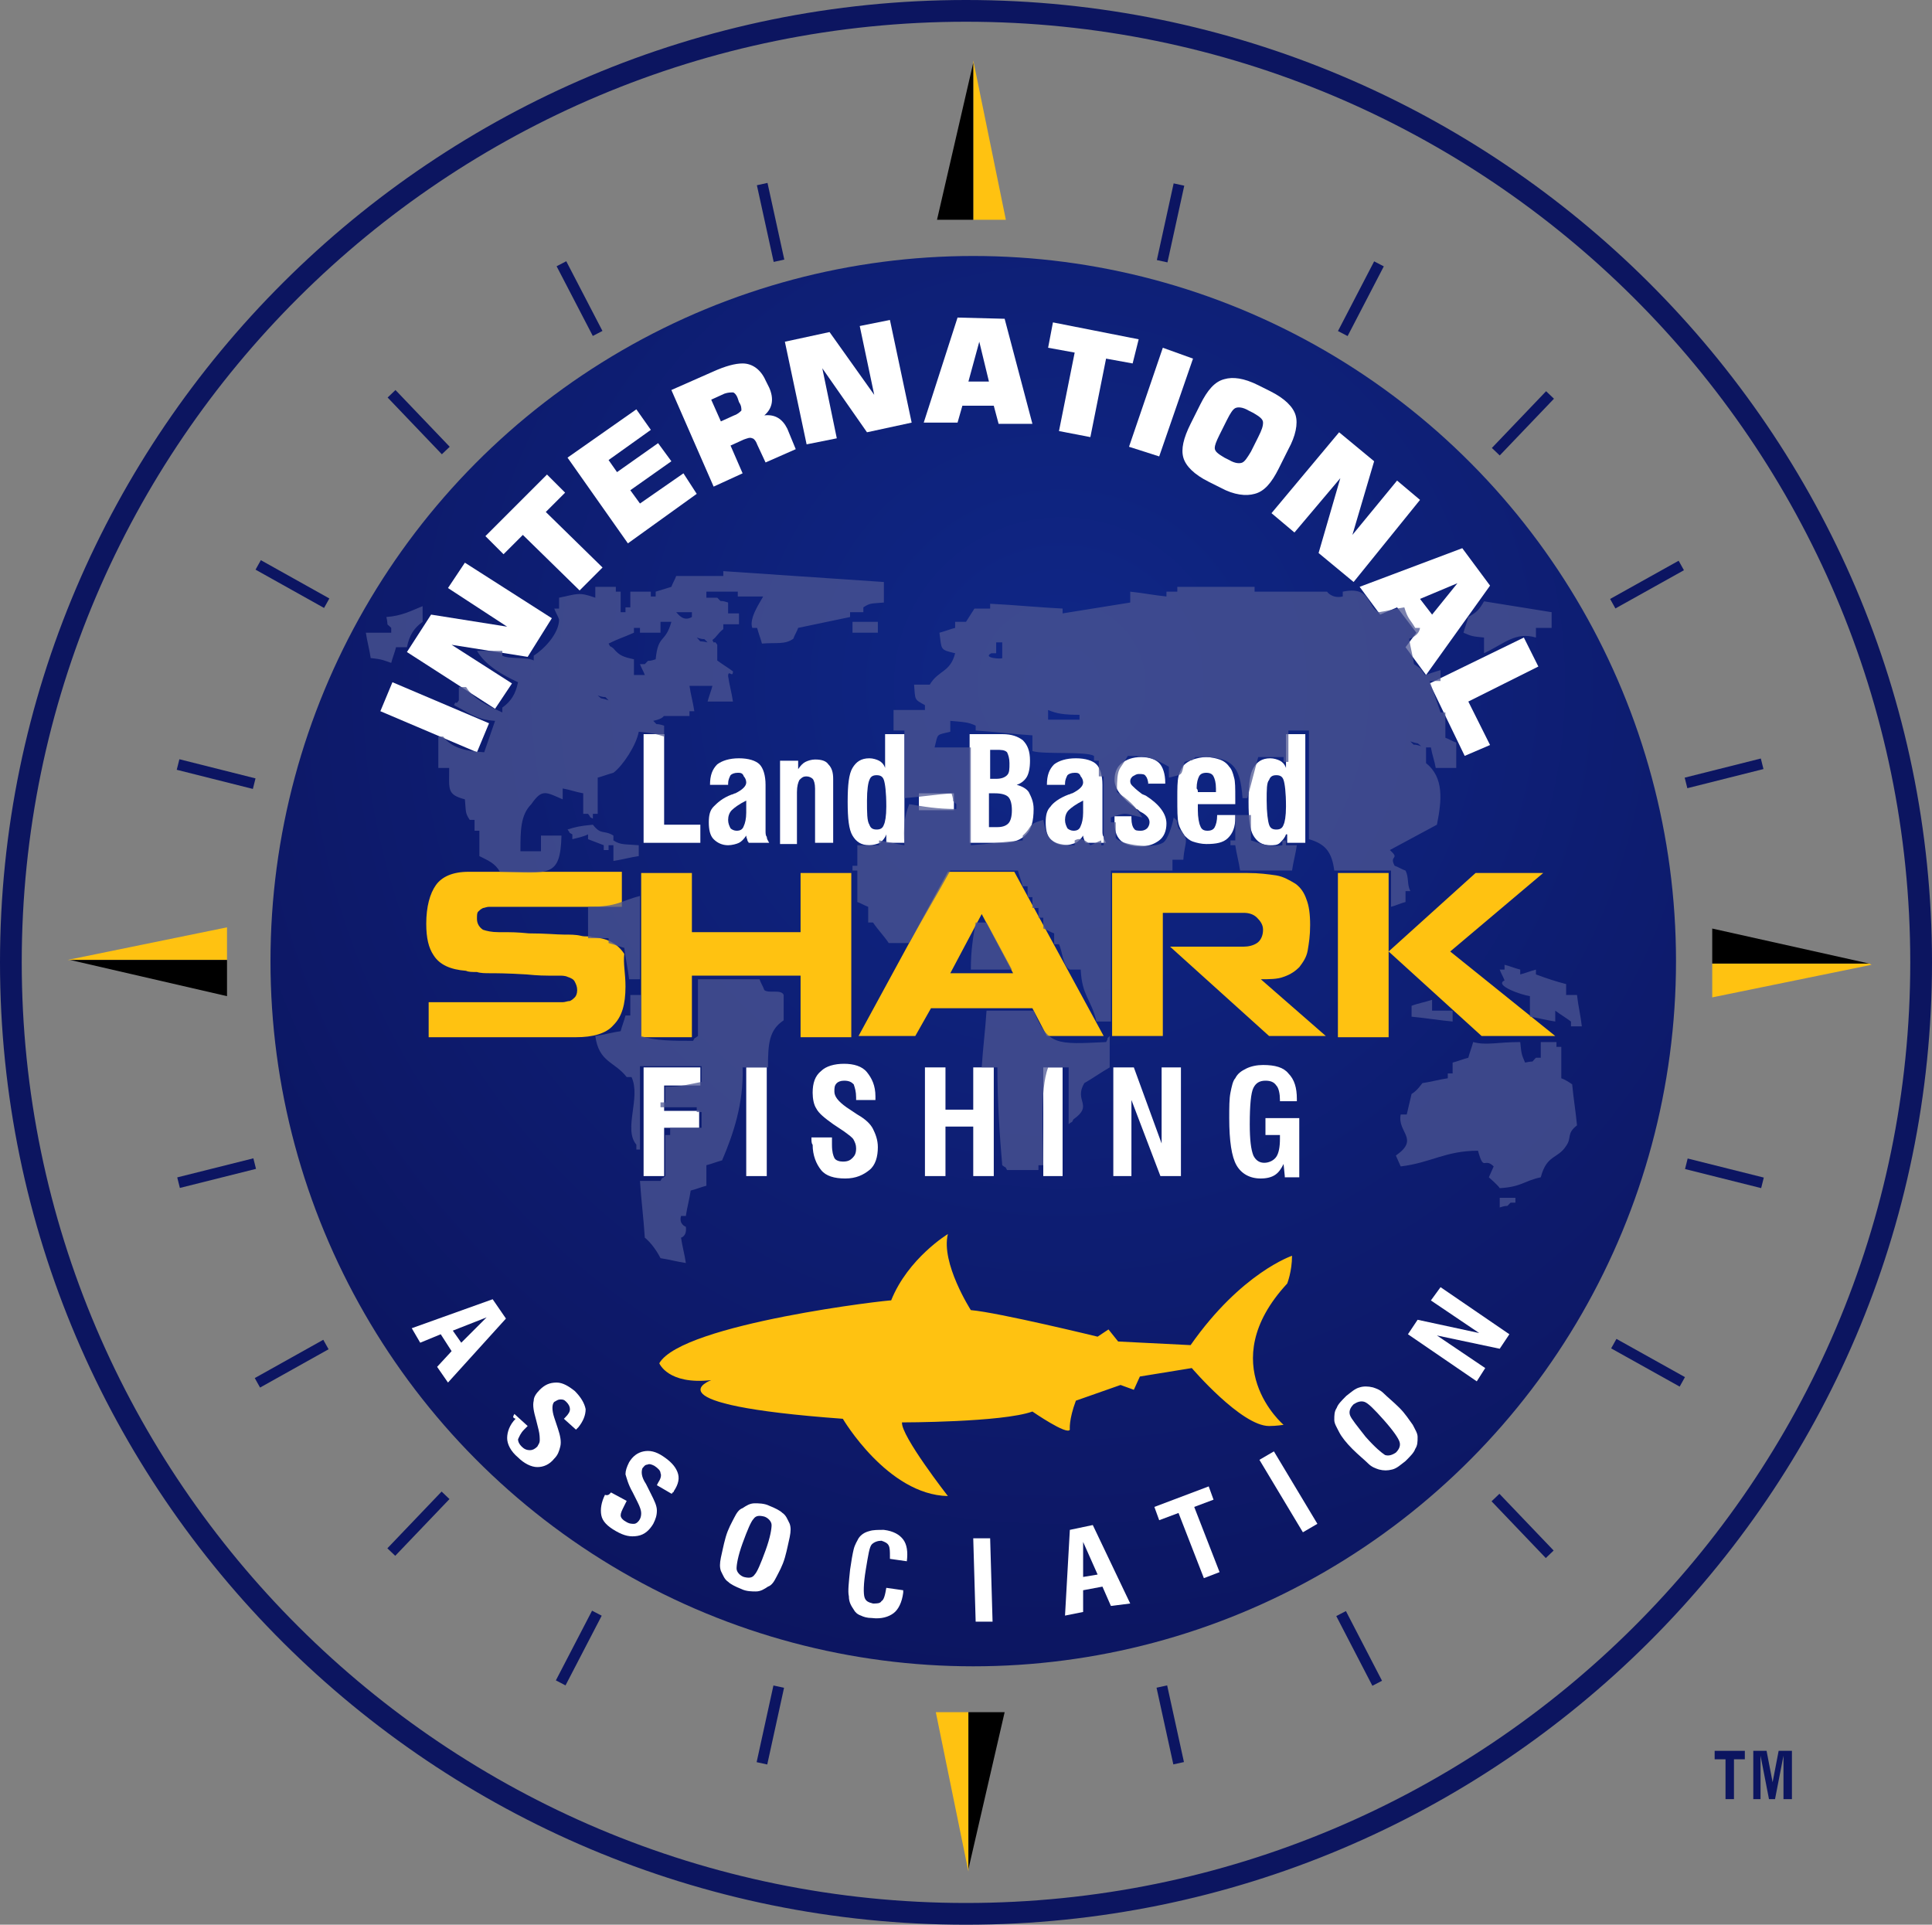 <?xml version="1.0" encoding="utf-8"?>
<!-- Generator: Adobe Illustrator 16.0.4, SVG Export Plug-In . SVG Version: 6.00 Build 0)  -->
<!DOCTYPE svg PUBLIC "-//W3C//DTD SVG 1.1//EN" "http://www.w3.org/Graphics/SVG/1.1/DTD/svg11.dtd">
<svg version="1.1" id="Layer_1" xmlns="http://www.w3.org/2000/svg" xmlns:xlink="http://www.w3.org/1999/xlink" x="0px" y="0px"
	 width="160px" height="159.4px" viewBox="0 0 160 159.4" style="enable-background:new 0 0 160 159.4;" xml:space="preserve">
<rect x="0" y="0" width="160" height="159.4" fill="#808080" stroke="none"/>
<style type="text/css">
<![CDATA[
	.st0{opacity:0.75;}
	.st1{fill-rule:evenodd;clip-rule:evenodd;fill:#4C5693;}
	.st2{fill:url(#SVGID_1_);}
	.st3{fill:#FFC211;}
	.st4{fill:#FFFFFF;}
	.st5{fill:#0C1560;}
	.st6{fill:#0C1562;}
]]>
</style>
<g>
	<g>
		<radialGradient id="SVGID_1_" cx="87.928" cy="56.732" r="83.358" gradientUnits="userSpaceOnUse">
			<stop  offset="0" style="stop-color:#0F2787"/>
			<stop  offset="1" style="stop-color:#0C1560"/>
		</radialGradient>
		<ellipse class="st2" cx="80.6" cy="79.6" rx="58.2" ry="58.4"/>
		<g>
			<path class="st4" d="M53.3,69.8v-9h1.7v7.5h3v1.5H53.3z"/>
			<path class="st4" d="M62,69.8c0-0.1-0.1-0.1-0.1-0.2c0-0.1-0.1-0.2-0.1-0.4c-0.2,0.3-0.4,0.5-0.6,0.6S60.6,70,60.3,70
				c-0.5,0-0.9-0.2-1.2-0.5c-0.3-0.3-0.4-0.8-0.4-1.4c0-0.6,0.1-1,0.4-1.3c0.3-0.3,0.7-0.7,1.5-1c0.1,0,0.2-0.1,0.3-0.1
				c0.6-0.3,0.9-0.6,0.9-0.9c0-0.2-0.1-0.4-0.2-0.5C61.5,64,61.3,64,61.1,64c-0.3,0-0.5,0.1-0.6,0.2c-0.1,0.2-0.2,0.4-0.2,0.7v0.1
				h-1.5c0-0.8,0.2-1.3,0.6-1.7c0.4-0.3,1-0.5,1.8-0.5c0.8,0,1.4,0.2,1.7,0.5c0.3,0.3,0.5,0.9,0.5,1.7v3.8c0,0.2,0,0.4,0.1,0.5
				c0,0.2,0.1,0.3,0.2,0.5H62z M61.8,66.3c-0.6,0.3-1,0.6-1.2,0.8c-0.2,0.2-0.3,0.5-0.3,0.8c0,0.3,0.1,0.5,0.2,0.7
				c0.1,0.1,0.3,0.2,0.5,0.2c0.3,0,0.5-0.1,0.6-0.4c0.1-0.2,0.2-0.6,0.2-1.1V66.3z"/>
			<path class="st4" d="M64.6,69.8V63h1.5v0.7c0.2-0.3,0.4-0.5,0.6-0.6c0.2-0.1,0.5-0.2,0.8-0.2c0.5,0,0.9,0.1,1.1,0.4
				c0.3,0.3,0.4,0.7,0.4,1.2v5.3h-1.5v-4.5c0-0.4-0.1-0.7-0.2-0.8s-0.3-0.2-0.5-0.2c-0.3,0-0.4,0.1-0.6,0.3c-0.1,0.2-0.2,0.5-0.2,1
				v4.3H64.6z"/>
			<path class="st4" d="M73.4,69.1c-0.1,0.3-0.3,0.5-0.5,0.7C72.6,69.9,72.3,70,72,70c-0.7,0-1.1-0.3-1.4-0.8
				c-0.3-0.5-0.4-1.4-0.4-2.8c0-1.4,0.1-2.3,0.4-2.8c0.3-0.5,0.7-0.8,1.4-0.8c0.3,0,0.6,0.1,0.8,0.2c0.2,0.1,0.4,0.3,0.5,0.6v-2.8
				h1.6v9h-1.5V69.1z M71.8,66.3c0,1,0,1.7,0.2,2c0.1,0.3,0.3,0.4,0.6,0.4c0.3,0,0.5-0.1,0.6-0.4c0.1-0.2,0.2-0.7,0.2-1.5
				c0-1.2-0.1-1.9-0.2-2.2c-0.1-0.3-0.3-0.4-0.6-0.4c-0.3,0-0.5,0.1-0.6,0.4C71.9,64.8,71.8,65.4,71.8,66.3z"/>
			<path class="st4" d="M76.1,67.1v-1.4H79v1.4H76.1z"/>
			<path class="st4" d="M80.3,69.8v-9H83c0.8,0,1.3,0.2,1.7,0.5c0.4,0.4,0.6,0.9,0.6,1.7c0,0.6-0.1,1.1-0.3,1.4
				c-0.2,0.3-0.5,0.5-0.8,0.6c0.4,0.1,0.8,0.3,1,0.6c0.2,0.4,0.4,0.8,0.4,1.4c0,1-0.2,1.7-0.6,2.1c-0.4,0.4-1,0.7-1.9,0.7H80.3z
				 M81.9,64.5h0.6c0.4,0,0.7-0.1,0.9-0.3c0.2-0.2,0.2-0.5,0.2-1c0-0.4-0.1-0.7-0.2-0.9c-0.2-0.2-0.5-0.2-0.9-0.2h-0.5V64.5z
				 M81.9,68.5h0.7c0.4,0,0.7-0.1,0.9-0.3c0.2-0.2,0.3-0.6,0.3-1.1c0-0.5-0.1-0.9-0.3-1.1c-0.2-0.2-0.6-0.3-1.1-0.3h-0.5V68.5z"/>
			<path class="st4" d="M89.9,69.8c0-0.1-0.1-0.1-0.1-0.2c0-0.1-0.1-0.2-0.1-0.4c-0.2,0.3-0.4,0.5-0.6,0.6c-0.3,0.1-0.6,0.2-0.9,0.2
				c-0.5,0-0.9-0.2-1.2-0.5c-0.3-0.3-0.4-0.8-0.4-1.4c0-0.6,0.1-1,0.4-1.3c0.2-0.3,0.7-0.7,1.5-1c0.1,0,0.2-0.1,0.3-0.1
				c0.6-0.3,0.9-0.6,0.9-0.9c0-0.2-0.1-0.4-0.2-0.5C89.4,64,89.2,64,89,64c-0.3,0-0.5,0.1-0.6,0.2c-0.1,0.2-0.2,0.4-0.2,0.7v0.1
				h-1.5c0-0.8,0.2-1.3,0.6-1.7c0.4-0.3,1-0.5,1.8-0.5s1.4,0.2,1.7,0.5c0.3,0.3,0.5,0.9,0.5,1.7v3.8c0,0.2,0,0.4,0.1,0.5
				c0,0.2,0.1,0.3,0.2,0.5H89.9z M89.7,66.3c-0.6,0.3-1,0.6-1.2,0.8c-0.2,0.2-0.3,0.5-0.3,0.8c0,0.3,0.1,0.5,0.2,0.7
				c0.1,0.1,0.3,0.2,0.5,0.2c0.3,0,0.5-0.1,0.6-0.4c0.1-0.2,0.2-0.6,0.2-1.1V66.3z"/>
			<path class="st4" d="M92.3,67.6h1.4v0.2c0,0.4,0.1,0.7,0.2,0.8c0.1,0.2,0.3,0.2,0.6,0.2c0.2,0,0.4-0.1,0.5-0.2
				c0.1-0.1,0.2-0.3,0.2-0.5c0-0.3-0.2-0.6-0.8-0.9c-0.1-0.1-0.2-0.2-0.3-0.2c0,0,0,0-0.1-0.1c-1.1-0.8-1.7-1.6-1.7-2.3
				c0-0.6,0.2-1.1,0.6-1.4c0.4-0.3,0.9-0.5,1.6-0.5c0.7,0,1.2,0.2,1.5,0.5c0.3,0.3,0.5,0.9,0.5,1.6v0.1h-1.4V65
				c0-0.3-0.1-0.6-0.2-0.7c-0.1-0.2-0.3-0.2-0.6-0.2c-0.2,0-0.3,0.1-0.5,0.2c-0.1,0.1-0.2,0.2-0.2,0.4c0,0.2,0.1,0.3,0.2,0.4
				c0.1,0.1,0.3,0.3,0.7,0.6c0.1,0.1,0.2,0.1,0.4,0.2c1.1,0.7,1.7,1.5,1.7,2.3c0,0.6-0.2,1.1-0.6,1.4c-0.4,0.3-0.9,0.5-1.6,0.5
				c-0.7,0-1.3-0.2-1.6-0.5c-0.4-0.4-0.5-0.9-0.5-1.6c0,0,0-0.1,0-0.1C92.3,67.6,92.3,67.6,92.3,67.6z"/>
			<path class="st4" d="M100.8,67.5h1.5c0,0,0,0.1,0,0.1c0,0.1,0,0.1,0,0.1c0,0.8-0.2,1.3-0.6,1.7c-0.4,0.4-1,0.5-1.8,0.5
				c-0.4,0-0.8-0.1-1.1-0.2c-0.3-0.1-0.5-0.3-0.7-0.5c-0.2-0.3-0.4-0.6-0.5-1c-0.1-0.4-0.1-1.1-0.1-2.1c0-0.8,0-1.4,0.1-1.8
				c0.1-0.4,0.2-0.6,0.4-0.9c0.2-0.2,0.5-0.4,0.8-0.5c0.3-0.1,0.7-0.2,1.1-0.2c0.4,0,0.8,0.1,1.1,0.2c0.3,0.1,0.6,0.3,0.8,0.6
				c0.2,0.2,0.3,0.5,0.4,0.9c0.1,0.3,0.1,0.9,0.1,1.7v0.5h-3.1c0,0.1,0,0.1,0,0.2c0,0.1,0,0.1,0,0.3c0,0.6,0.1,1.1,0.2,1.3
				c0.1,0.3,0.3,0.4,0.6,0.4c0.3,0,0.5-0.1,0.6-0.3C100.7,68.3,100.8,68,100.8,67.5z M99.2,65.6h1.5v-0.3c0-0.5-0.1-0.8-0.2-1
				c-0.1-0.2-0.3-0.3-0.6-0.3c-0.3,0-0.5,0.1-0.6,0.3c-0.1,0.2-0.2,0.5-0.2,1C99.2,65.4,99.2,65.5,99.2,65.6z"/>
			<path class="st4" d="M106.5,69.1c-0.1,0.3-0.3,0.5-0.5,0.7c-0.2,0.2-0.5,0.2-0.8,0.2c-0.7,0-1.1-0.3-1.4-0.8s-0.4-1.4-0.4-2.8
				c0-1.4,0.1-2.3,0.4-2.8c0.3-0.5,0.7-0.8,1.4-0.8c0.3,0,0.6,0.1,0.8,0.2c0.2,0.1,0.4,0.3,0.5,0.6v-2.8h1.6v9h-1.5V69.1z
				 M104.9,66.3c0,1,0.1,1.7,0.2,2c0.1,0.3,0.3,0.4,0.6,0.4c0.3,0,0.5-0.1,0.6-0.4c0.1-0.2,0.2-0.7,0.2-1.5c0-1.2-0.1-1.9-0.2-2.2
				c-0.1-0.3-0.3-0.4-0.6-0.4c-0.3,0-0.5,0.1-0.6,0.4C104.9,64.8,104.9,65.4,104.9,66.3z"/>
		</g>
		<g>
			<path class="st4" d="M53.3,97.4v-9H58v1.5h-3V92h2.9v1.4h-2.9v4H53.3z"/>
			<path class="st4" d="M61.8,97.4v-9h1.7v9H61.8z"/>
			<path class="st4" d="M67.2,94.2h1.7v0.6c0,0.6,0.1,0.9,0.2,1.1c0.1,0.2,0.4,0.3,0.7,0.3c0.4,0,0.6-0.1,0.8-0.3
				c0.2-0.2,0.3-0.4,0.3-0.8c0-0.3-0.1-0.5-0.2-0.7c-0.1-0.2-0.4-0.4-0.8-0.7L69,93.1c-0.7-0.5-1.2-0.9-1.4-1.3
				c-0.2-0.3-0.3-0.8-0.3-1.3c0-0.8,0.2-1.4,0.7-1.8c0.4-0.4,1.1-0.6,1.9-0.6c0.8,0,1.5,0.2,1.9,0.7c0.4,0.5,0.7,1.1,0.7,2
				c0,0.1,0,0.2,0,0.2c0,0,0,0.1,0,0.1h-1.6v-0.2c0-0.5-0.1-0.8-0.2-1.1c-0.2-0.2-0.4-0.3-0.8-0.3c-0.3,0-0.5,0.1-0.6,0.2
				c-0.2,0.2-0.2,0.4-0.2,0.7c0,0.4,0.3,0.8,1,1.3c0,0,0,0,0,0l0.9,0.6c0.7,0.4,1.1,0.8,1.3,1.2c0.2,0.4,0.4,0.9,0.4,1.5
				c0,0.8-0.2,1.5-0.7,1.9c-0.5,0.4-1.1,0.7-2,0.7c-0.9,0-1.6-0.2-2-0.7c-0.4-0.5-0.7-1.2-0.7-2.1C67.2,94.7,67.2,94.5,67.2,94.2
				L67.2,94.2z"/>
			<path class="st4" d="M76.6,97.4v-9h1.7v3.5h2.3v-3.5h1.7v9h-1.7v-4.1h-2.3v4.1H76.6z"/>
			<path class="st4" d="M86.4,97.4v-9H88v9H86.4z"/>
			<path class="st4" d="M92.2,97.4v-9h1.7l2.3,6.3l0-6.3h1.6v9h-1.7l-2.4-6.3l0,6.3H92.2z"/>
			<path class="st4" d="M106.4,97.4l-0.1-1c-0.2,0.4-0.4,0.7-0.7,0.9c-0.3,0.2-0.7,0.3-1.2,0.3c-0.9,0-1.6-0.4-2-1.1
				c-0.4-0.7-0.6-2-0.6-3.9c0-0.9,0-1.6,0.1-2.1c0.1-0.5,0.2-1,0.4-1.2c0.2-0.4,0.5-0.6,0.9-0.8c0.4-0.2,0.9-0.3,1.4-0.3
				c1,0,1.7,0.2,2.1,0.7c0.5,0.5,0.7,1.2,0.7,2.1v0.2H106v-0.1c0-0.5-0.1-1-0.3-1.2c-0.2-0.3-0.5-0.4-0.9-0.4c-0.5,0-0.8,0.2-1,0.6
				c-0.2,0.4-0.3,1.4-0.3,3c0,1.3,0.1,2.1,0.3,2.6c0.2,0.4,0.5,0.6,0.9,0.6c0.4,0,0.8-0.2,1-0.5c0.2-0.3,0.3-0.8,0.3-1.5v-0.3h-1.2
				v-1.4h2.8v4.9H106.4z"/>
		</g>
		<g>
			<path class="st3" d="M51.8,81.7c0,1.5-0.3,2.5-1,3.2c-0.6,0.7-1.7,1-3.1,1c-1.7,0-5.8,0-12.2,0v-2.9c6.7,0,10.2,0,10.4,0
				c0.2,0,0.5,0,0.7,0c0.2,0,0.4-0.1,0.6-0.1c0.2-0.1,0.3-0.2,0.4-0.3s0.2-0.3,0.2-0.6c0-0.3-0.1-0.5-0.2-0.7
				c-0.1-0.2-0.3-0.3-0.6-0.4c-0.2-0.1-0.5-0.1-0.7-0.1c-0.2,0-0.5,0-0.9,0c-0.2,0-0.8,0-1.8-0.1c-1.6-0.1-2.6-0.1-3-0.1
				c-0.4,0-0.8,0-1.1-0.1c-0.4,0-0.7,0-0.9-0.1c-1.3-0.1-2.2-0.5-2.7-1.3c-0.4-0.6-0.6-1.4-0.6-2.6c0-1.4,0.3-2.5,0.8-3.2
				s1.4-1.1,2.7-1.1c1.7,0,5.9,0,12.7,0v2.9c-6.7,0-10.2,0-10.4,0c-0.2,0-0.4,0-0.6,0c-0.2,0-0.4,0.1-0.5,0.1
				c-0.2,0.1-0.3,0.2-0.4,0.3s-0.1,0.3-0.1,0.6c0,0.4,0.2,0.7,0.5,0.9c0.3,0.1,0.7,0.2,1.3,0.2h0.4c0.2,0,0.3,0,0.3,0
				c0.2,0,0.8,0,1.8,0.1c1.4,0,2.3,0.1,2.9,0.1c0.5,0,1,0,1.4,0.1s0.7,0,0.9,0.1c1.3,0.1,2.1,0.5,2.7,1.4
				C51.6,79.8,51.8,80.6,51.8,81.7z"/>
			<path class="st3" d="M57.3,80.8v5.1h-4.2V72.3h4.2v4.9h9v-4.9h4.2v13.6h-4.2v-5.1H57.3z"/>
			<path class="st3" d="M77.1,83.5l-1.3,2.3h-4.7l7.4-13.6H84l7.4,13.6h-4.7l-1.2-2.3H77.1z M78.7,80.6h5.2l-2.6-4.9L78.7,80.6z"/>
			<path class="st3" d="M104.1,78.1c0.3-0.2,0.5-0.6,0.5-1.1c0-0.4-0.2-0.7-0.5-1c-0.3-0.3-0.7-0.4-1.1-0.4h-6.7v10.2h-4.2V72.3
				h11.2c1,0,1.7,0.1,2.4,0.2c0.6,0.1,1.1,0.4,1.6,0.7c0.4,0.3,0.7,0.7,0.9,1.3c0.2,0.5,0.3,1.2,0.3,2.1s-0.1,1.5-0.2,2.1
				c-0.1,0.6-0.4,1-0.7,1.4c-0.3,0.3-0.7,0.6-1.3,0.8c-0.5,0.2-1.2,0.2-2,0.2V81l5.5,4.8h-4.7l-8.2-7.4h6.1
				C103.4,78.4,103.8,78.3,104.1,78.1z"/>
			<path class="st3" d="M115,72.3v13.6h-4.2V72.3H115z M122.2,72.3h5.6l-7.7,6.5l8.7,7h-6.1l-7.7-7L122.2,72.3z"/>
		</g>
		<g>
			<path class="st4" d="M40.5,59.9l-1,2.4l-8-3.4l1-2.4L40.5,59.9z"/>
			<path class="st4" d="M45.7,51.2l-2,3.2l-6.3-1l5,3.2l-1.4,2.1l-7.3-4.7l2-3.1l6.3,1l-4.9-3.2l1.4-2.1L45.7,51.2z"/>
			<path class="st4" d="M46.8,40.8l-1.6,1.6l4.7,4.6L48,48.9l-4.7-4.6l-1.6,1.6l-1.5-1.5l5.1-5.1L46.8,40.8z"/>
			<path class="st4" d="M57.7,40.9L52,45l-5-7.1l5.7-4l1.2,1.7l-3.5,2.5l0.7,1l3.4-2.4l1.1,1.5l-3.4,2.4l0.8,1.1l3.6-2.5L57.7,40.9z
				"/>
			<path class="st4" d="M65.9,37.2l-2.5,1.1l-0.7-1.5c-0.1-0.3-0.3-0.5-0.4-0.5c-0.2-0.1-0.4,0-0.7,0.1l-1.1,0.5l1,2.3l-2.4,1.1
				l-3.5-8l3.4-1.5c1.1-0.5,1.9-0.7,2.5-0.7c0.8,0,1.5,0.5,1.9,1.4l0.3,0.6c0.4,0.9,0.3,1.7-0.4,2.3c0.9-0.1,1.5,0.3,1.9,1.1
				L65.9,37.2z M61.2,33.3L61.1,33c-0.1-0.3-0.3-0.5-0.4-0.5c-0.2,0-0.4,0-0.7,0.1l-1.1,0.5l0.8,1.8l1.1-0.5
				c0.3-0.1,0.5-0.3,0.6-0.4C61.4,33.8,61.4,33.6,61.2,33.3z"/>
			<path class="st4" d="M75.5,35l-3.7,0.8l-3.7-5.3l1.2,5.8l-2.5,0.5l-1.8-8.5l3.7-0.8l3.7,5.2L71.2,27l2.5-0.5L75.5,35z"/>
			<path class="st4" d="M85.5,35.1l-2.8,0l-0.4-1.5l-2.6,0L79.3,35l-2.8,0l2.8-8.7l3.9,0.1L85.5,35.1z M81.9,31.6l-0.8-3.3l-0.9,3.3
				L81.9,31.6z"/>
			<path class="st4" d="M93.8,30.1l-2.2-0.4l-1.3,6.5l-2.6-0.5l1.3-6.5l-2.2-0.4l0.4-2.1l7.1,1.4L93.8,30.1z"/>
			<path class="st4" d="M96,37.8L93.5,37l2.8-8.2l2.5,0.9L96,37.8z"/>
			<path class="st4" d="M105.9,38.8c-0.6,1.2-1.2,1.9-2,2.1c-0.7,0.2-1.7,0.1-2.8-0.5l-1-0.5c-1.2-0.6-1.9-1.3-2.1-2
				c-0.2-0.7,0-1.6,0.6-2.8l0.8-1.6c0.6-1.2,1.2-1.9,2-2.1c0.7-0.2,1.6-0.1,2.8,0.5l1,0.5c1.2,0.6,1.9,1.3,2.1,2
				c0.2,0.7,0,1.7-0.6,2.8L105.9,38.8z M103.6,37.4l0.6-1.2c0.3-0.6,0.4-0.9,0.4-1.2c0-0.3-0.3-0.5-0.8-0.8l-0.4-0.2
				c-0.5-0.3-0.9-0.3-1.1-0.2c-0.2,0.1-0.4,0.4-0.7,1l-0.6,1.2c-0.3,0.6-0.4,0.9-0.4,1.1c0,0.3,0.3,0.5,0.8,0.8l0.4,0.2
				c0.5,0.3,0.9,0.3,1.1,0.2C103.1,38.2,103.3,37.9,103.6,37.4z"/>
			<path class="st4" d="M112.1,48.2l-2.9-2.4l1.8-6.2l-3.8,4.5l-1.9-1.6l5.6-6.7l2.9,2.4l-1.8,6.1l3.7-4.5l1.9,1.6L112.1,48.2z"/>
			<path class="st4" d="M118.1,55.9l-1.7-2.3l0.9-1.2l-1.6-2.1l-1.4,0.6l-1.7-2.3l8.5-3.2l2.3,3.1L118.1,55.9z M118.6,50.9l2.1-2.6
				l-3.1,1.3L118.6,50.9z"/>
			<path class="st4" d="M121.3,62.6l-2.9-6l7.8-3.8l1.2,2.4l-5.8,2.9l1.8,3.6L121.3,62.6z"/>
		</g>
		<g>
			<path class="st4" d="M34.1,110l6.7-2.4l1.1,1.6l-4.8,5.3l-0.9-1.3l1.2-1.3l-0.9-1.4l-1.7,0.7L34.1,110z M37.5,110.2l0.7,1
				l2.1-2.1L37.5,110.2z"/>
			<path class="st4" d="M42.6,117.1l1.1,1l-0.3,0.3c-0.3,0.3-0.4,0.6-0.5,0.8c0,0.2,0.1,0.4,0.3,0.6c0.2,0.2,0.4,0.3,0.7,0.3
				c0.2,0,0.4-0.1,0.6-0.3c0.1-0.2,0.2-0.3,0.2-0.5c0-0.2,0-0.5-0.1-0.9l-0.2-0.8c-0.2-0.7-0.3-1.2-0.2-1.6c0-0.3,0.2-0.6,0.5-0.9
				c0.4-0.4,0.8-0.6,1.4-0.6c0.5,0,1,0.3,1.5,0.7c0.5,0.5,0.8,1,0.9,1.5c0,0.5-0.2,1-0.6,1.5c0,0-0.1,0.1-0.1,0.1c0,0,0,0-0.1,0.1
				l-1-0.9l0.1-0.1c0.3-0.3,0.4-0.5,0.4-0.7c0-0.2-0.1-0.4-0.3-0.6c-0.2-0.2-0.3-0.2-0.5-0.2s-0.3,0.1-0.5,0.2
				c-0.2,0.2-0.2,0.7,0,1.3c0,0,0,0,0,0l0.3,0.9c0.2,0.6,0.3,1.1,0.2,1.5c-0.1,0.4-0.2,0.7-0.5,1c-0.4,0.5-0.9,0.7-1.4,0.7
				c-0.5,0-1.1-0.3-1.6-0.8c-0.6-0.5-0.9-1.1-0.9-1.6c0-0.5,0.2-1.1,0.7-1.6C42.4,117.4,42.5,117.3,42.6,117.1L42.6,117.1z"/>
			<path class="st4" d="M50.6,123.6l1.3,0.7l-0.2,0.4c-0.2,0.4-0.3,0.6-0.3,0.8c0,0.2,0.2,0.4,0.4,0.5c0.3,0.2,0.5,0.2,0.7,0.2
				c0.2,0,0.4-0.2,0.5-0.4c0.1-0.2,0.1-0.4,0.1-0.5c0-0.2-0.1-0.5-0.3-0.9l-0.4-0.8c-0.4-0.7-0.5-1.2-0.6-1.5c0-0.3,0.1-0.6,0.3-1
				c0.3-0.5,0.7-0.8,1.2-0.9c0.5-0.1,1,0,1.6,0.4c0.6,0.4,1,0.8,1.2,1.3c0.2,0.5,0.1,1-0.3,1.6c0,0.1-0.1,0.1-0.1,0.1
				c0,0,0,0.1-0.1,0.1l-1.2-0.7l0.1-0.2c0.2-0.3,0.3-0.6,0.2-0.8c0-0.2-0.2-0.4-0.5-0.6c-0.2-0.1-0.4-0.2-0.6-0.1
				c-0.2,0-0.3,0.2-0.4,0.3c-0.1,0.3-0.1,0.7,0.3,1.3c0,0,0,0,0,0l0.4,0.8c0.3,0.6,0.5,1,0.5,1.4c0,0.4-0.1,0.7-0.3,1.1
				c-0.3,0.5-0.7,0.9-1.3,1s-1.1,0-1.8-0.4c-0.7-0.4-1.1-0.8-1.2-1.3c-0.1-0.5,0-1.1,0.3-1.7C50.4,123.9,50.5,123.7,50.6,123.6
				L50.6,123.6z"/>
			<path class="st4" d="M60.1,127.3c0.2-0.7,0.5-1.2,0.7-1.6c0.2-0.4,0.4-0.7,0.7-0.8c0.3-0.2,0.6-0.4,1-0.4c0.3,0,0.8,0,1.2,0.2
				c0.5,0.2,0.9,0.4,1.1,0.6c0.3,0.2,0.4,0.5,0.6,0.9c0.1,0.3,0.1,0.6,0,1.1c-0.1,0.4-0.2,1-0.4,1.7c-0.2,0.7-0.5,1.2-0.7,1.6
				c-0.2,0.4-0.4,0.7-0.7,0.8c-0.3,0.2-0.6,0.4-1,0.4c-0.3,0-0.8,0-1.2-0.2c-0.5-0.2-0.9-0.4-1.1-0.6c-0.3-0.2-0.4-0.5-0.6-0.9
				c-0.1-0.3-0.1-0.6,0-1.1C59.8,128.6,59.9,128,60.1,127.3z M61.5,127.8c-0.4,1.1-0.5,1.8-0.5,2.1c0,0.3,0.3,0.6,0.6,0.7
				c0.4,0.1,0.7,0.1,0.9-0.2c0.2-0.2,0.5-0.9,0.9-2c0.4-1.1,0.5-1.8,0.5-2.1c0-0.3-0.3-0.6-0.6-0.7c-0.4-0.1-0.7-0.1-0.9,0.2
				C62.2,126,61.9,126.7,61.5,127.8z"/>
			<path class="st4" d="M73.4,131.5l1.4,0.2c0,0,0,0.1,0,0.1c0,0.1,0,0.1,0,0.1c-0.1,0.8-0.4,1.4-0.8,1.7c-0.4,0.3-1,0.5-1.8,0.4
				c-0.4,0-0.7-0.1-0.9-0.2c-0.3-0.1-0.5-0.3-0.6-0.5c-0.2-0.3-0.4-0.6-0.4-1.1c-0.1-0.4,0-1.2,0.1-2.2c0.1-0.7,0.2-1.3,0.3-1.7
				c0.1-0.4,0.3-0.7,0.4-0.9c0.2-0.3,0.5-0.5,0.9-0.6c0.3-0.1,0.7-0.1,1.2-0.1c0.8,0.1,1.3,0.4,1.6,0.8c0.3,0.4,0.4,1,0.3,1.8
				l-1.4-0.2l0-0.2c0-0.4,0-0.7-0.1-0.9c-0.1-0.2-0.3-0.3-0.6-0.4c-0.3,0-0.6,0.1-0.8,0.3c-0.2,0.2-0.3,0.9-0.5,2.1
				c-0.2,1.2-0.2,2-0.1,2.3c0.1,0.3,0.3,0.4,0.7,0.5c0.3,0,0.6,0,0.7-0.2C73.2,132.5,73.3,132.1,73.4,131.5L73.4,131.5z"/>
			<path class="st4" d="M80.8,134.3l-0.2-6.9l1.4,0l0.2,6.9L80.8,134.3z"/>
			<path class="st4" d="M88.2,133.8l0.4-7.1l1.9-0.4l3.1,6.5L92,133l-0.7-1.6l-1.6,0.3l0,1.8L88.2,133.8z M89.7,130.6l1.2-0.2
				l-1.2-2.7L89.7,130.6z"/>
			<path class="st4" d="M99.7,130.7l-2.1-5.4l-1.6,0.6l-0.4-1.1l4.5-1.7l0.4,1.1l-1.6,0.6l2.1,5.4L99.7,130.7z"/>
			<path class="st4" d="M107.9,126.9l-3.6-6l1.2-0.7l3.6,6L107.9,126.9z"/>
			<path class="st4" d="M112,120c-0.5-0.5-0.9-1-1.1-1.4c-0.2-0.4-0.4-0.7-0.4-1c0-0.4,0-0.7,0.2-1c0.1-0.3,0.4-0.6,0.8-1
				c0.4-0.3,0.7-0.6,1.1-0.7c0.3-0.1,0.7-0.1,1.1,0c0.3,0.1,0.6,0.2,0.9,0.5c0.3,0.3,0.8,0.7,1.3,1.2c0.5,0.5,0.8,1,1.1,1.4
				c0.2,0.4,0.4,0.7,0.4,1c0,0.4,0,0.7-0.2,1c-0.1,0.3-0.4,0.6-0.8,1c-0.4,0.3-0.7,0.6-1.1,0.7s-0.7,0.1-1.1,0
				c-0.3-0.1-0.6-0.2-0.9-0.5C113,120.9,112.5,120.5,112,120z M113.1,119c0.8,0.9,1.3,1.3,1.6,1.5c0.3,0.1,0.6,0,0.9-0.2
				c0.3-0.3,0.4-0.6,0.3-0.9c-0.1-0.3-0.5-0.9-1.3-1.8c-0.8-0.9-1.3-1.4-1.6-1.5c-0.3-0.1-0.6,0-0.9,0.2c-0.3,0.3-0.4,0.6-0.3,0.9
				C111.9,117.5,112.4,118.1,113.1,119z"/>
			<path class="st4" d="M122.3,114.4l-5.7-3.9l0.8-1.2l5.1,1.1l-4-2.7l0.8-1.1l5.7,3.9l-0.8,1.2l-5.2-1.1l4,2.7L122.3,114.4z"/>
		</g>
		<g>
			<g>
				<path class="st5" d="M158.2,79.7c0,43-35.1,77.9-78.2,77.9c-43.1,0-78.2-35-78.2-77.9c0-43,35.1-77.9,78.2-77.9
					C123.1,1.8,158.2,36.7,158.2,79.7z M80,0C35.9,0,0,35.8,0,79.7c0,44,35.9,79.7,80,79.7c44.1,0,80-35.8,80-79.7
					C160,35.8,124.1,0,80,0z"/>
			</g>
		</g>
		<g>
			<polygon class="st3" points="77.5,141.8 80.2,155 80.2,154.8 80.2,141.8 			"/>
			<polygon points="80.2,141.8 80.2,154.8 83.2,141.8 			"/>
		</g>
		<g class="st0">
			<path class="st1" d="M70.6,50.7h0.9v-0.4c0.6-0.4,0.7-0.3,1.7-0.4v-1.7c-4.4-0.3-8.9-0.6-13.3-0.9v0.4H56
				c-0.1,0.3-0.3,0.6-0.4,0.9L54.3,49v0.4h-0.4V49h-1.7v1.3h-0.4v0.4h-0.4V49h-0.4v-0.4h-1.7v0.9c-1.4-0.5-1.5-0.3-3,0v0.9h-0.4
				c0.1,0.3,0.3,0.6,0.4,0.9c0,1.2-1.3,2.5-2.1,3v0.4c-0.5-0.3-2.1-0.1-2.6-0.4v-0.4h-2.1c0.7,1.2,2.1,2,3.4,2.6
				c-0.2,1-0.6,1.6-1.3,2.1v0.4c-1.1-0.5-2.4-1.1-3-2.1H38V58c-0.3,0.5-0.2-0.1-0.4,0.4c1.2,0.6,1.8,1.2,3.4,1.3
				c-0.3,0.9-0.6,1.7-0.9,2.6c-1.7-0.1-2.7-0.4-3.4-1.3h-0.4v2.6h0.9c0,1.8-0.2,2.2,1.3,2.6c0.1,1,0,1.1,0.4,1.7h0.4v0.9h0.4v2.1
				c0.8,0.4,1.3,0.6,1.7,1.3c4.1,0.1,5,0.5,5.1-3h-1.7v1.3h-1.7c0-1.7,0-3,0.9-3.9c0.9-1.3,1.2-1,2.6-0.4v-0.9
				c0.6,0.1,1.1,0.3,1.7,0.4v1.7h0.4c0.4,0.5-0.1,0.1,0.4,0.4v-0.4h0.4v-3c0.4-0.1,0.9-0.3,1.3-0.4c0.8-0.6,1.9-2.3,2.1-3.4
				c1.1,0.1,1.5,0.2,2.1,0.4v-0.9c-0.9-0.3-0.4,0.1-0.9-0.4c0.9-0.2,0.8-0.4,0.9-0.4h2.1v-0.4h0.4c-0.1-0.7-0.3-1.4-0.4-2.1H59
				c-0.1,0.4-0.3,0.9-0.4,1.3h2.1c-0.1-0.7-0.3-1.4-0.4-2.1c0-0.6,0.4,0.2,0.4-0.4c-0.4-0.3-0.9-0.6-1.3-0.9v-1.3
				c-0.3-0.5-0.2,0.1-0.4-0.4c0.4-0.3,0.4-0.5,0.9-0.9v-0.4h1.3v-0.9h-0.9v-0.9c-0.9-0.3-0.4,0.1-0.9-0.4h-0.9V49h2.6v0.4h2.1
				c-0.2,0.4-1.2,1.8-0.9,2.6h0.4c0.1,0.4,0.3,0.9,0.4,1.3c1.2-0.1,1.9,0.1,2.6-0.4c0.1-0.3,0.3-0.6,0.4-0.9
				c1.4-0.3,2.9-0.6,4.3-0.9V50.7z M49.5,57.6c0.9,0.3,0.4-0.1,0.9,0.4C49.5,57.7,50,58,49.5,57.6z M54.3,54.6
				c-0.9,0.3-0.4-0.1-0.9,0.4H53c0.1,0.3,0.3,0.6,0.4,0.9h-0.9v-1.3c-0.9-0.2-1.2-0.3-1.7-0.9c-0.5-0.4-0.1,0.1-0.4-0.4
				c0.8-0.4,1.2-0.5,2.1-0.9V52H53v0.4h1.7v-0.9h0.9C55.1,53.3,54.5,52.5,54.3,54.6z M57.3,51.1c-0.7,0.4-1.1-0.2-1.3-0.4h1.3V51.1z
				 M57.7,52.8c0.9,0.3,0.4-0.1,0.9,0.4C57.7,53,58.2,53.3,57.7,52.8z M116.4,74.7v-0.9h0.4c-0.3-0.6-0.1-1.1-0.4-1.7
				c-0.3-0.1-0.6-0.3-0.9-0.4c-0.5-0.9,0.5-0.5-0.4-1.3c1.3-0.7,2.6-1.4,3.9-2.1c0.4-2,0.6-3.9-0.9-5.1v-1.3h0.4
				c0.1,0.6,0.3,1.1,0.4,1.7h1.7v-2.1c-0.3-0.1-0.6-0.3-0.9-0.4v-2.1h-0.4c-0.3-0.9-0.6-1.7-0.9-2.6h0.9v-0.9
				c-0.4,0.1-0.9,0.3-1.3,0.4c-0.4-0.6-0.3-0.5-0.9-0.9c-0.1-0.7-0.3-1.4-0.4-2.1c0,0,0.8-0.2,0.9-0.9h-0.4
				c-0.4-0.7-0.6-0.7-0.9-1.7c-0.7,0.1-1.4,0.3-2.1,0.4c-1-0.4-0.6-2.2-3-1.7v0.4c-0.9,0.2-1.3-0.4-1.3-0.4h-6v-0.4h-6.4V49h-0.9
				v0.4c-1-0.1-2-0.3-3-0.4v0.9c-1.9,0.3-3.7,0.6-5.6,0.9v-0.4c-2-0.1-4-0.3-6-0.4v0.4h-1.3L80,51.5h-0.9V52
				c-0.4,0.1-0.9,0.3-1.3,0.4c0.2,1.4,0,1.4,1.3,1.7c-0.4,1.6-1.4,1.4-2.1,2.6h-1.3c0.1,1.3,0,1.2,0.9,1.7v0.4H74v1.7h0.9v5.6
				c1.3-0.1,2.6-0.3,3.9-0.4c0.3,0.9-0.1,0.4,0.4,0.9V67c-1.6,0-2.7-0.2-3.9-0.4c-0.4,1-0.5,1.9-0.4,3.4c-0.7-0.1-1.4-0.3-2.1-0.4
				V70H71v1.7h-0.4v0.4H71v2.6c0.3,0.1,0.6,0.3,0.9,0.4v1.3h0.4c0.4,0.6,0.9,1.1,1.3,1.7h1.7c1.1-2,2.3-4,3.4-6h5.6
				c0.1,0.4,0.3,0.9,0.4,1.3h0.4v0.9h0.4v0.9H86V76h0.4v0.9c0.3,0.1,0.6,0.3,0.9,0.4v0.9h0.4c0.3,0.6,0.3,1.8,0.9,2.1h0.9
				c0.1,2.2,0.9,2.5,1.3,4.3H92V72.1h5.1v-0.9H98c0.1-1.6,0.6-1.6-0.4-2.6c-0.3-0.9,0.1-0.4-0.4-0.9c-0.1,0.6-0.5,1.9-0.9,2.1
				c-0.8,0.5-3.4,0.2-3.9-0.4v-1.3H92v-0.4c1.4-0.5,1.1-0.3,2.6,0c-0.5-0.9-1.3-1.6-2.1-2.1c0-2.2,0.2-1.7,0.9-3
				c1.9,0,2.3,0.3,3.4,0.9v0.9c1.2-0.3,1-0.1,1.3-1.3c0.9-0.3,0.4,0.1,0.9-0.4c3.1-0.1,3.7,0.7,3.9,3.4h0.4c0.3-1.1,0.6-2.3,0.9-3.4
				h2.1v0.4h0.4v-2.6h1.7v9c1.4,0.4,1.9,1.1,2.1,2.6h4.7v3C115.6,75,116,74.8,116.4,74.7z M117.7,61.8c-0.9-0.3-0.4,0.1-0.9-0.4
				C117.7,61.7,117.2,61.4,117.7,61.8z M86.8,58.8c0.7,0.3,1.3,0.4,2.6,0.4v0.4h-2.6V58.8z M82.1,54.1h0.4v-0.9H83v1.3
				C83,54.6,81.3,54.5,82.1,54.1z M91.6,70h-0.4v-0.4c-0.3,0.1-0.6,0.3-0.9,0.4c0,0-0.6-0.8-1.3-0.4V70c-2,0-2.3-0.5-2.6-2.1
				c-1.4,0.4-0.8,0.5-1.7,1.3v0.4c-1.4,0.1-2.9,0.3-4.3,0.4v-8.1h-3c0.3-1.2,0.1-1,1.3-1.3v-0.9c1.1,0.1,1.5,0.1,2.1,0.4v0.4
				c1.6,0.1,3.1,0.3,4.7,0.4v1.3c0.9,0.3,4.4,0,5.1,0.4v0.4h0.4v1.3h0.4V70z M122.9,54.1c1.7-0.8,2.6-1.8,4.3-1.3V52h1.3v-1.3
				c-1.9-0.3-3.7-0.6-5.6-0.9c-0.4,0.7-0.6,0.9-1.3,1.3c-0.1,0.4-0.3,0.9-0.4,1.3c0.7,0.3,0.7,0.3,1.7,0.4V54.1z M32.4,52v0.4h-2.1
				c0.1,0.7,0.3,1.4,0.4,2.1c1,0.1,1.1,0.2,1.7,0.4c0.1-0.4,0.3-0.9,0.4-1.3h0.9c0.2-1,0.6-1.6,1.3-2.1v-1.3c-1,0.4-1.7,0.8-3,0.9
				C32.2,52,31.9,51.5,32.4,52z M70.6,52.4h2.1v-0.9h-2.1V52.4z M106.6,69.6h-0.4V70c-1.2,0.2-1.9-0.2-2.6-0.4v-2.1h-1.3v2.1h-0.4
				V70h0.4c0.1,0.7,0.3,1.4,0.4,2.1h4.3c0.1-0.7,0.3-1.4,0.4-2.1h-0.9V69.6z M48.7,69.1v0.4L50,70v0.4h0.4V70h0.4v1.3
				c0.7-0.1,1.4-0.3,2.1-0.4V70c-1.1-0.1-1.5,0-2.1-0.4v-0.4c-0.8-0.5-1,0-1.7-0.9c-1.1,0.1-1.5,0.2-2.1,0.4
				c0.4,0.5-0.1,0.1,0.4,0.4v0.4C47.8,69.4,48.3,69.3,48.7,69.1z M50.4,78.1c0.4,0.1,0.9,0.3,1.3,0.4c0.1,0.9,0.3,1.7,0.4,2.6H53
				v-6.9c-1.6,0.4-1.8,0.9-4.3,0.9v2.6h1.7V78.1z M81.7,76.4h-0.9c-0.2,1.2-0.4,2.2-0.4,3.9h3.4C83.1,79,82.4,77.7,81.7,76.4z
				 M127.2,80.7v-0.4c-0.4,0.1-0.9,0.3-1.3,0.4v-0.4c-0.4-0.1-0.9-0.3-1.3-0.4v0.4h-0.4c0.1,0.3,0.3,0.6,0.4,0.9
				c-0.9,0.4,1.4,1.2,2.1,1.3v1.7c0.7,0.1,1.4,0.3,2.1,0.4v-0.9c0.4,0.3,0.9,0.6,1.3,0.9V85h0.9c-0.1-0.9-0.3-1.7-0.4-2.6h-0.9v-0.9
				C128.9,81.3,128,81,127.2,80.7z M63.3,82c-0.1-0.3-0.3-0.6-0.4-0.9h-5.1v4.7c-0.5,0.4-0.1-0.1-0.4,0.4c-1.6,0-3.2,0-4.3-0.4v-3.4
				h-0.9v1.7h-0.4c-0.1,0.4-0.3,0.9-0.4,1.3c-0.7,0.1-1.4,0.3-2.1,0.4c0.3,2.2,1.6,2.1,2.6,3.4h0.4c0.8,1.7-0.7,4.3,0.4,5.6v0.4H53
				v-6.9h5.1v1.3c-1.1,0.2-1.6,0.4-3,0.4v1.3h-0.4v0.4h3v0.4h0.4v1.3h-2.6V94h-0.4v3.4c-0.5,0.4-0.1-0.1-0.4,0.4H53
				c0.1,1.6,0.3,3.1,0.4,4.7c0.5,0.4,1,1.1,1.3,1.7c0.7,0.1,1.4,0.3,2.1,0.4c-0.1-0.7-0.3-1.4-0.4-2.1c0,0,0.5-0.1,0.4-0.9
				c0,0-0.6-0.2-0.4-0.9h0.4c0.1-0.7,0.3-1.4,0.4-2.1c0.4-0.1,0.9-0.3,1.3-0.4v-1.7c0.4-0.1,0.9-0.3,1.3-0.4
				c0.9-2.1,1.8-4.7,1.7-7.7h2.1c0-2,0.1-3.1,1.3-3.9v-2.1C64.7,81.9,63.7,82.3,63.3,82z M116.9,83.3v0.9c1.1,0.1,2.3,0.3,3.4,0.4
				v-0.9h-1.7v-0.9C118,83,117.4,83.1,116.9,83.3z M91.6,86.3c-4.1,0.2-4.8,0.3-6-2.6h-3.9c-0.1,1.6-0.3,3.1-0.4,4.7h1.3
				c0,2.9,0.2,5.8,0.4,8.1c0.5,0.4,0.1-0.1,0.4,0.4H86v-0.4h0.4c0-2.6-0.3-6.2,0.4-8.1h1.7v4.7c0.5-0.4,0.1,0.1,0.4-0.4
				c1.7-1.2,0-1.5,0.9-3c0.7-0.4,1.4-0.9,2.1-1.3v-2.6C91.5,86.2,91.9,85.8,91.6,86.3z M129.3,89.3v-2.6h-0.4v-0.4h-1.3v1.3h-0.4
				c-0.5,0.5,0,0.2-0.9,0.4c-0.3-0.7-0.3-0.7-0.4-1.7c-1.9,0-2.8,0.3-3.9,0c-0.1,0.4-0.3,0.9-0.4,1.3c-0.4,0.1-0.9,0.3-1.3,0.4v0.9
				h-0.4v0.4c-0.7,0.1-1.4,0.3-2.1,0.4c-0.1,0.1-0.4,0.6-0.9,0.9l-0.4,1.7H116c-0.3,1.5,1.6,2-0.4,3.4l0.4,0.9
				c2.5-0.3,3.7-1.3,6.4-1.3c0.5,1.8,0.5,0.5,1.3,1.3l-0.4,0.9c0,0,0.8,0.7,0.9,0.9c1.8-0.1,2-0.6,3.4-0.9c0.5-1.9,1.4-1.5,2.1-2.6
				c0.5-0.7,0-1,0.9-1.7c-0.1-1.1-0.3-2.3-0.4-3.4C129.9,89.6,129.6,89.4,129.3,89.3z M124.2,100c0.9-0.3,0.4,0.1,0.9-0.4h0.4v-0.4
				h-1.3V100z"/>
		</g>
		<g>
			<polygon class="st3" points="141.8,82.6 155,79.9 154.8,79.8 141.8,79.8 			"/>
			<polygon points="141.8,79.8 154.8,79.8 141.8,76.9 			"/>
		</g>
		<g>
			<polygon class="st3" points="83.3,18.2 80.6,5 80.6,5.2 80.6,18.2 			"/>
			<polygon points="80.6,18.2 80.6,5.2 77.6,18.2 			"/>
		</g>
		<g>
			<polygon class="st3" points="18.8,76.8 5.6,79.5 5.8,79.5 18.8,79.5 			"/>
			<polygon points="18.8,79.5 5.8,79.5 18.8,82.5 			"/>
		</g>
		<g>
			<g>
				
					<rect x="60.5" y="18" transform="matrix(-0.214 -0.977 0.977 -0.214 59.434 84.652)" class="st6" width="6.5" height="0.9"/>
			</g>
			<g>
				
					<rect x="44.8" y="24.3" transform="matrix(-0.461 -0.888 0.888 -0.461 48.167 78.807)" class="st6" width="6.5" height="0.9"/>
			</g>
			<g>
				
					<rect x="31.4" y="34.6" transform="matrix(-0.691 -0.723 0.723 -0.691 33.274 84.233)" class="st6" width="6.5" height="0.9"/>
			</g>
			<g>
				
					<rect x="21" y="47.9" transform="matrix(-0.873 -0.488 0.488 -0.873 21.795 102.414)" class="st6" width="6.5" height="0.9"/>
			</g>
			<g>
				
					<rect x="14.6" y="63.6" transform="matrix(-0.97 -0.244 0.244 -0.97 19.585 130.592)" class="st6" width="6.5" height="0.9"/>
			</g>
		</g>
		<g>
			<g>
				
					<rect x="93.6" y="18" transform="matrix(0.214 -0.977 0.977 0.214 58.189 109.133)" class="st6" width="6.5" height="0.9"/>
			</g>
			<g>
				
					<rect x="109.4" y="24.3" transform="matrix(0.461 -0.888 0.888 0.461 38.793 113.362)" class="st6" width="6.5" height="0.9"/>
			</g>
			<g>
				
					<rect x="122.8" y="34.6" transform="matrix(0.691 -0.723 0.723 0.691 13.68 101.974)" class="st6" width="6.5" height="0.9"/>
			</g>
			<g>
				
					<rect x="133.2" y="47.9" transform="matrix(0.873 -0.487 0.487 0.873 -6.268 72.656)" class="st6" width="6.5" height="0.9"/>
			</g>
			<g>
				
					<rect x="139.5" y="63.6" transform="matrix(0.97 -0.244 0.244 0.97 -11.315 36.75)" class="st6" width="6.5" height="0.9"/>
			</g>
		</g>
		<g>
			<g>
				
					<rect x="60.5" y="142.4" transform="matrix(-0.214 0.977 -0.977 -0.214 217.003 111.145)" class="st6" width="6.5" height="0.9"/>
			</g>
			<g>
				
					<rect x="44.8" y="136.1" transform="matrix(-0.461 0.888 -0.888 -0.461 191.34 156.768)" class="st6" width="6.5" height="0.9"/>
			</g>
			<g>
				
					<rect x="31.4" y="125.9" transform="matrix(-0.691 0.723 -0.723 -0.691 149.946 188.444)" class="st6" width="6.5" height="0.9"/>
			</g>
			<g>
				
					<rect x="21" y="112.5" transform="matrix(-0.873 0.488 -0.488 -0.873 100.445 199.707)" class="st6" width="6.5" height="0.9"/>
			</g>
			<g>
				
					<rect x="14.6" y="96.8" transform="matrix(-0.97 0.243 -0.243 -0.97 58.886 187.151)" class="st6" width="6.5" height="0.9"/>
			</g>
		</g>
		<g>
			<g>
				
					<rect x="93.6" y="142.4" transform="matrix(0.214 0.977 -0.977 0.214 215.753 17.659)" class="st6" width="6.5" height="0.9"/>
			</g>
			<g>
				
					<rect x="109.4" y="136.1" transform="matrix(0.46 0.888 -0.888 0.46 181.996 -26.328)" class="st6" width="6.5" height="0.9"/>
			</g>
			<g>
				
					<rect x="122.8" y="125.9" transform="matrix(0.691 0.723 -0.723 0.691 130.346 -52.069)" class="st6" width="6.5" height="0.9"/>
			</g>
			<g>
				
					<rect x="133.2" y="112.5" transform="matrix(0.873 0.487 -0.487 0.873 72.371 -52.197)" class="st6" width="6.5" height="0.9"/>
			</g>
			<g>
				
					<rect x="139.5" y="96.8" transform="matrix(0.97 0.243 -0.243 0.97 27.973 -31.85)" class="st6" width="6.5" height="0.9"/>
			</g>
		</g>
		<path class="st3" d="M54.6,112.9c0,0,0.7,1.8,4.3,1.4c0,0-5.5,2,10.9,3.2c0,0,3.7,6.3,8.7,6.4c0,0-3.9-5-3.8-6.1
			c0,0,8.3,0,10.8-0.9c0,0,2.9,2,3.1,1.5c0,0-0.1-0.8,0.5-2.4l3.7-1.3l1.1,0.4l0.5-1.1l4.3-0.7c0,0,4.1,4.8,6.4,4.8
			c0.6,0,1.2-0.1,1.2-0.1s-5.9-5,0.3-11.7c0,0,0.4-1,0.4-2.3c0,0-4.2,1.4-8.4,7.4l-6-0.3l-0.8-1l-0.9,0.6c0,0-8.2-2-10.5-2.2
			c0,0-2.5-3.9-1.9-6.3c0,0-3.3,2-4.7,5.5C74,107.6,56.5,109.6,54.6,112.9z"/>
	</g>
	<g>
		<path class="st5" d="M142.9,149v-3.3H142V145h2.5v0.7h-0.9v3.3H142.9z"/>
		<path class="st5" d="M145.2,149v-4h1.1l0.5,2.6l0.5-2.6h1.1v4h-0.7l0-3.6l-0.7,3.6h-0.5l-0.7-3.6l0,3.6H145.2z"/>
	</g>
</g>
</svg>
